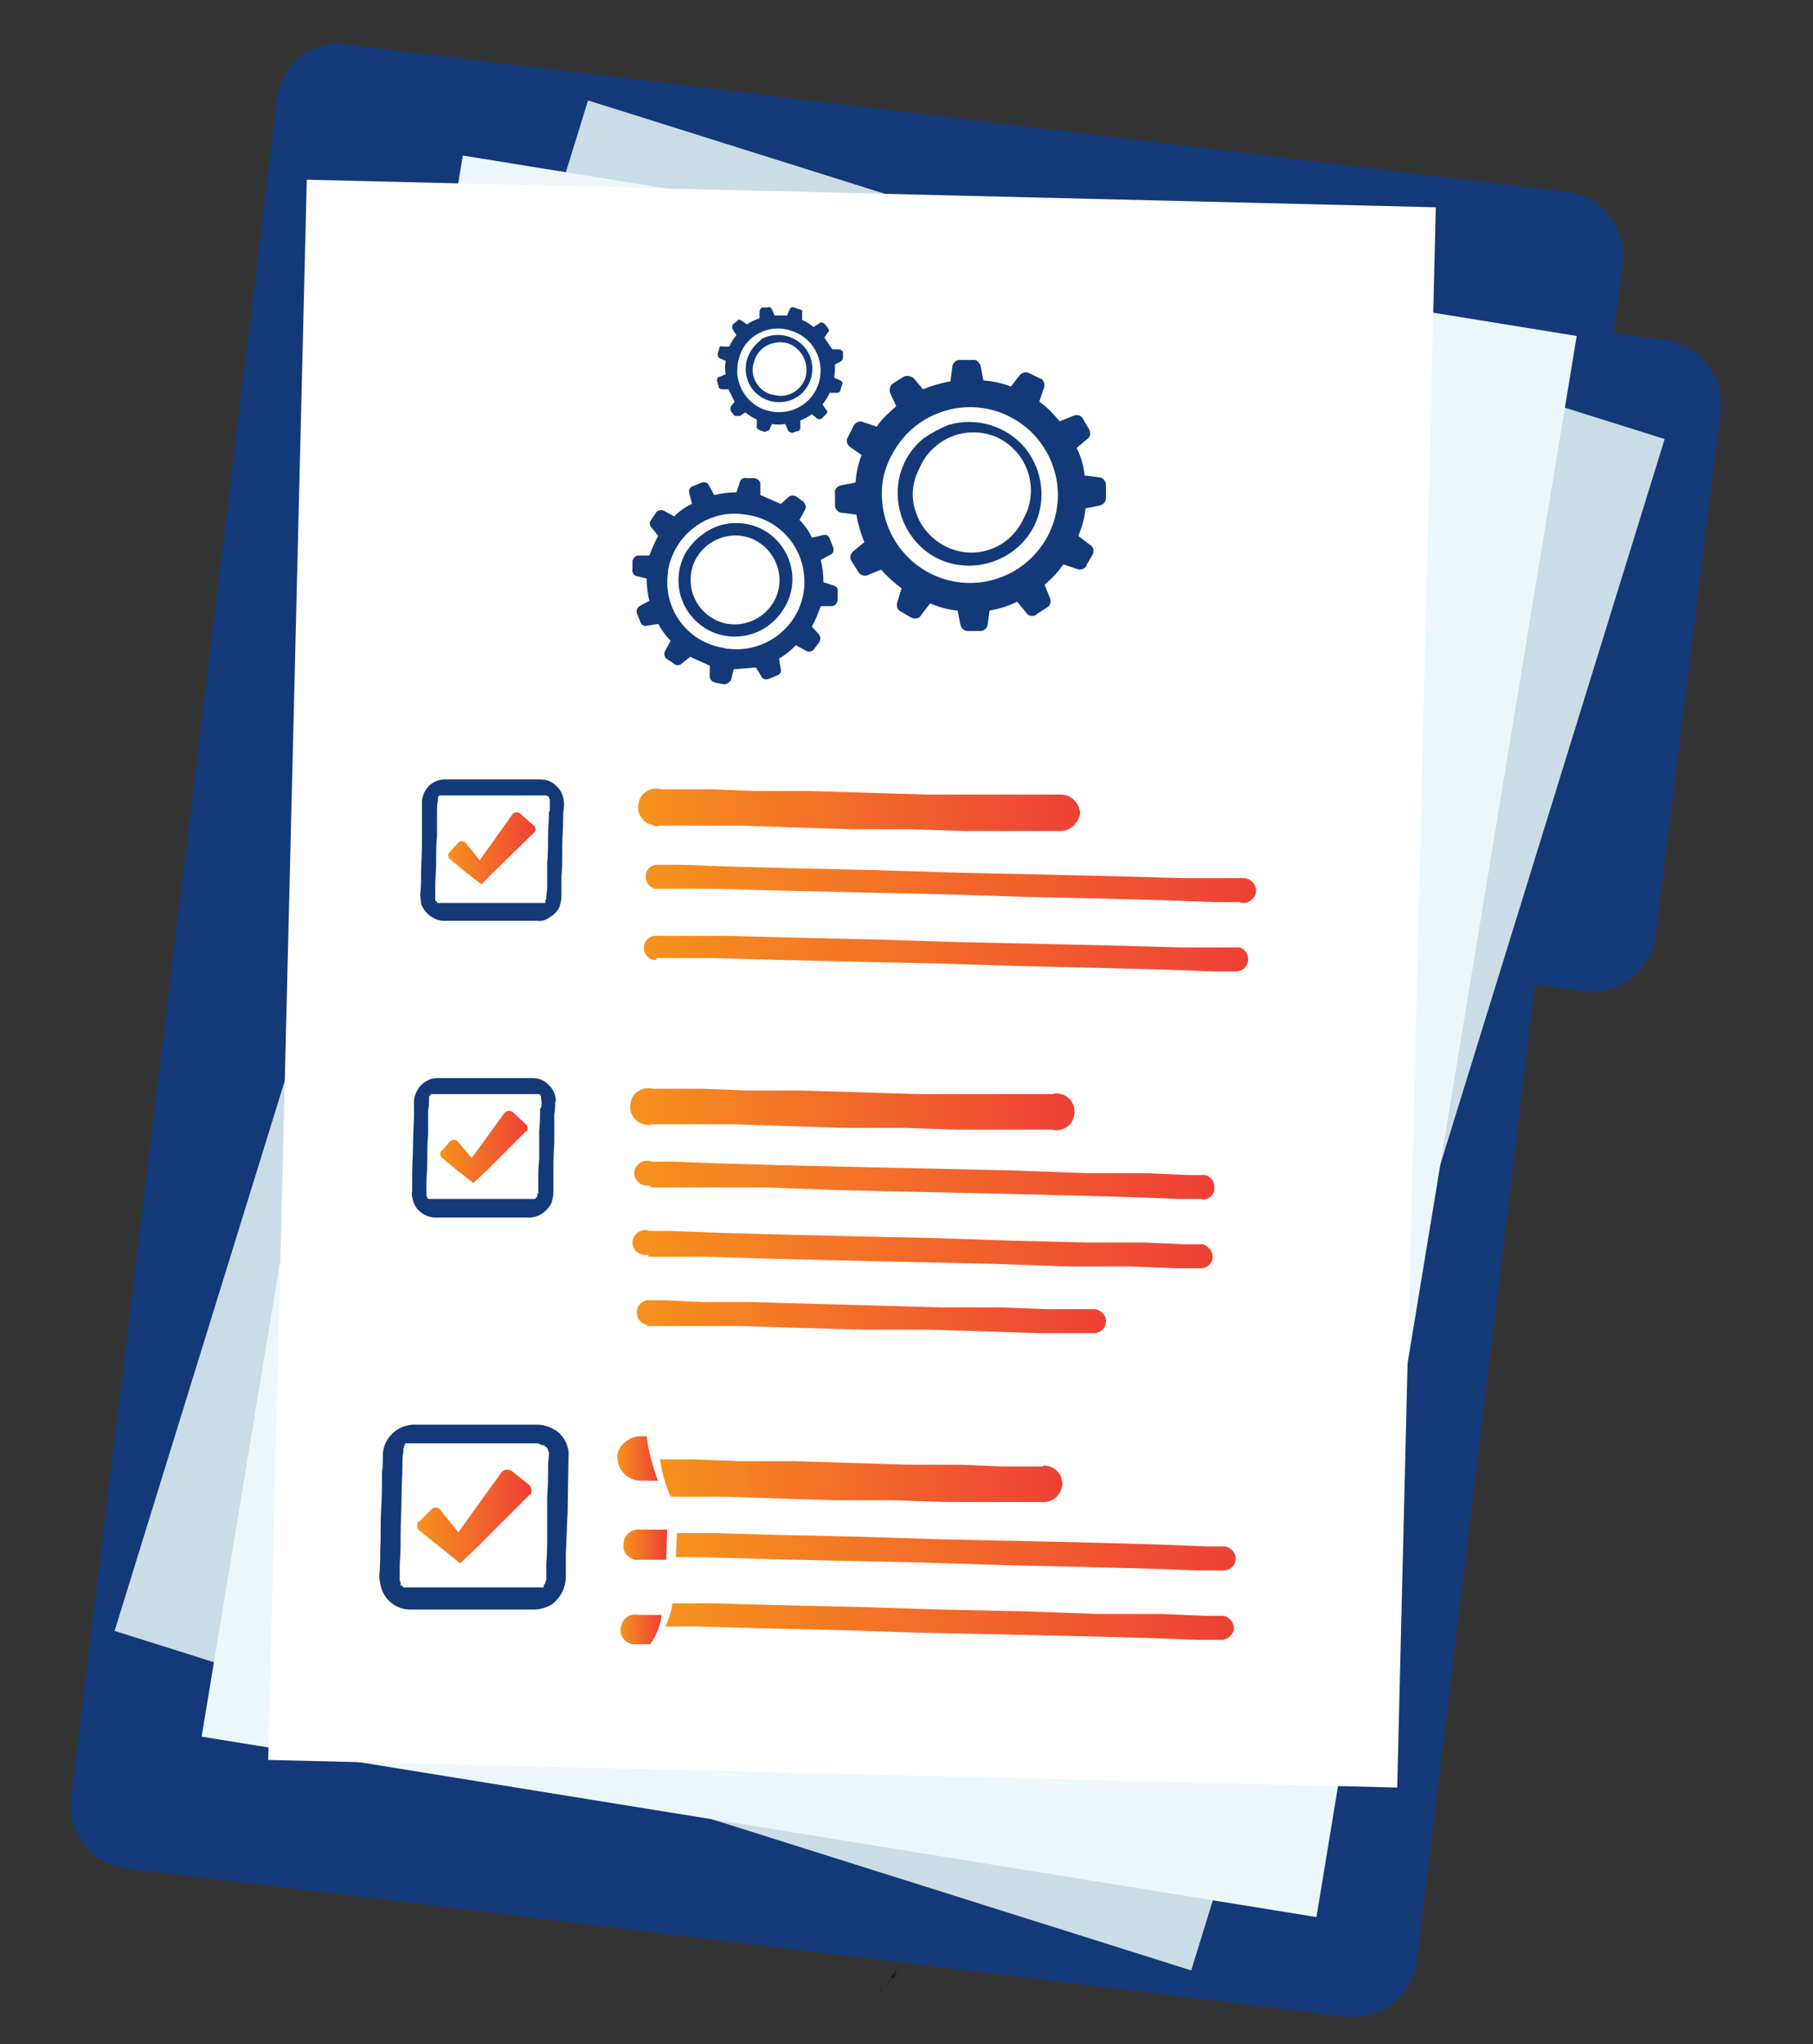 <svg xmlns="http://www.w3.org/2000/svg" xmlns:xlink="http://www.w3.org/1999/xlink" id="Layer_1" x="0px" y="0px" viewBox="0 0 204.1 230" style="enable-background:new 0 0 204.1 230;" xml:space="preserve"><rect x="0" y="0" width="204.1" height="230" fill="#333333" stroke="none"/><style type="text/css">	.st0{clip-path:url(#SVGID_00000138553997055798814700000009238003945158110337_);}	.st1{clip-path:url(#SVGID_00000015351921537239264500000007266250256644098965_);}	.st2{clip-path:url(#SVGID_00000025421510318054585640000014252607548165655968_);}	.st3{fill:#143978;}	.st4{fill:#CADCE5;}	.st5{fill:#ECF7FC;}	.st6{fill:#FFFFFF;}	.st7{fill:url(#SVGID_00000064336981190654807810000000198628465994264719_);}	.st8{fill:url(#SVGID_00000025415387514992247360000005309709499911174842_);}	.st9{fill:url(#SVGID_00000058549967950782902690000015804803834237644432_);}	.st10{fill:url(#SVGID_00000071534443177288886730000012320027690779669660_);}	.st11{fill:url(#SVGID_00000001636225168112800620000018406353244144114310_);}	.st12{fill:url(#SVGID_00000129188328599968283420000007340288051752676005_);}	.st13{fill:url(#SVGID_00000157280884770382283190000000524171701583545729_);}	.st14{fill:url(#SVGID_00000011717442358147270800000015934362573328566172_);}	.st15{fill:url(#SVGID_00000022551840325341384970000014975212343362599312_);}	.st16{fill:url(#SVGID_00000154411753677812033750000018414239635975803293_);}	.st17{fill:url(#SVGID_00000164494205047651768620000013489650000236644015_);}	.st18{fill:url(#SVGID_00000170963480209035716030000011740209975661187483_);}	.st19{fill:url(#SVGID_00000088112179481534339930000010943861005373949616_);}	.st20{fill:url(#SVGID_00000010991374849170695700000000504640425056257976_);}	.st21{fill:url(#SVGID_00000108280339747035483040000015049553005097407647_);}	.st22{fill:url(#SVGID_00000024707602177107494390000006085577790927494797_);}	.st23{fill:#141414;}	.st24{fill:#272626;}</style><g>	<defs>		<rect id="SVGID_1_" x="-3.5" width="207.5" height="230"></rect>	</defs>	<clipPath id="SVGID_00000148655985791359544690000017178090777547320470_">		<use xlink:href="#SVGID_1_" style="overflow:visible;"></use>	</clipPath>	<g style="clip-path:url(#SVGID_00000148655985791359544690000017178090777547320470_);">		<g>			<defs>				<rect id="SVGID_00000144340112665792750610000002147553516934867866_" x="4.3" y="4" width="203.8" height="241.8"></rect>			</defs>			<clipPath id="SVGID_00000016058718876647363040000005533756727114282635_">				<use xlink:href="#SVGID_00000144340112665792750610000002147553516934867866_" style="overflow:visible;"></use>			</clipPath>			<g style="clip-path:url(#SVGID_00000016058718876647363040000005533756727114282635_);">				<g>					<defs>						<rect id="SVGID_00000152946246080618687720000005870188787081446332_" x="4.3" y="4" width="203.8" height="241.8"></rect>					</defs>					<clipPath id="SVGID_00000036941265290991082650000002870225139386579636_">						<use xlink:href="#SVGID_00000152946246080618687720000005870188787081446332_" style="overflow:visible;"></use>					</clipPath>					<g style="clip-path:url(#SVGID_00000036941265290991082650000002870225139386579636_);">						<path class="st3" d="M187.3,38.2l-5.6-0.7l1-8c0.4-3.9-2.3-7.4-6.2-7.9L39,5c-3.8-0.5-7.3,2.1-7.8,5.9c0,0.1,0,0.1,0,0.2l0,0       L8,202.4c-0.5,3.8,2.3,7.3,6.1,7.8c0,0,0,0,0,0l137.5,16.7c3.9,0.4,7.4-2.3,7.9-6.2l13.3-109.9l5.5,0.7       c3.9,0.5,7.6-2.2,8.1-6.2c0,0,0-0.1,0-0.1l7.3-58.9C194.1,42.3,191.3,38.7,187.3,38.2L187.3,38.2"></path>						<path class="st4" d="M134.1,221.7l53.3-172.3L66.2,11.3L12.9,183.5L134.1,221.7z"></path>						<path class="st5" d="M148.2,215.7l29.3-177.9L52.1,17.5L22.7,195.4L148.2,215.7z"></path>													<rect x="7" y="47.2" transform="matrix(2.443220e-02 -1 1 2.443220e-02 -17.179 203.865)" class="st6" width="177.8" height="127.1"></rect>													<linearGradient id="SVGID_00000088098096533644543470000012300297539415435179_" gradientUnits="userSpaceOnUse" x1="71.797" y1="91.121" x2="121.6" y2="91.121">							<stop offset="0" style="stop-color:#F6921E"></stop>							<stop offset="1" style="stop-color:#EE4036"></stop>						</linearGradient>						<path style="fill:url(#SVGID_00000088098096533644543470000012300297539415435179_);" d="M74.3,92.9h9.3l5.9,0.2l6.5,0.2h6.5       l6.1,0.2h10.6c1.2,0.1,2.2-0.8,2.4-2c-0.1-1.2-1-2.1-2.2-2.1h-15.2l-6.5-0.2L91.2,89h-6.1l-5.2-0.2h-5.5       c-1.1-0.3-2.3,0.4-2.5,1.5c-0.3,1.1,0.4,2.3,1.5,2.5C73.7,93,74,93,74.3,92.9"></path>													<linearGradient id="SVGID_00000182500239625349232900000015922753684634666172_" gradientUnits="userSpaceOnUse" x1="72.682" y1="99.436" x2="141.387" y2="99.436">							<stop offset="0" style="stop-color:#F6921E"></stop>							<stop offset="1" style="stop-color:#EE4036"></stop>						</linearGradient>						<path style="fill:url(#SVGID_00000182500239625349232900000015922753684634666172_);" d="M74.1,100h6.5l7.1,0.2l8.6,0.2       l9.3,0.2l9.6,0.3l8.8,0.2l7.5,0.2l5.3,0.2h2.7c0.7,0.3,1.5-0.1,1.8-0.8c0.3-0.7-0.1-1.5-0.8-1.8c-0.2-0.1-0.4-0.1-0.7-0.1       h-6.7l-7.1-0.2l-8.6-0.2l-9.3-0.2l-9.6-0.3l-8.8-0.2l-7.5-0.2l-5.3-0.2h-2.7c-0.7-0.1-1.4,0.4-1.5,1.1c0,0,0,0.1,0,0.1       c-0.1,0.7,0.4,1.4,1.1,1.5c0,0,0,0,0,0H74.1"></path>													<linearGradient id="SVGID_00000112617608767765691400000009448417238551751043_" gradientUnits="userSpaceOnUse" x1="72.482" y1="107.292" x2="140.513" y2="107.292">							<stop offset="0" style="stop-color:#F6921E"></stop>							<stop offset="1" style="stop-color:#EE4036"></stop>						</linearGradient>						<path style="fill:url(#SVGID_00000112617608767765691400000009448417238551751043_);" d="M73.9,107.8h6.5l7.1,0.2l8.6,0.2       l9.3,0.2l9.6,0.3l8.8,0.2l7.5,0.2l5.3,0.2h2.7c0.8-0.1,1.3-0.8,1.2-1.6c-0.1-0.5-0.4-0.9-0.9-1.1h-6.7l-7.1-0.2l-8.6-0.2       l-9.3-0.2l-9.6-0.3l-8.8-0.2l-7.5-0.2h-8c-0.7-0.1-1.4,0.4-1.5,1.1c0,0,0,0.1,0,0.1c-0.1,0.7,0.4,1.4,1.1,1.5c0,0,0,0,0,0h0.3       "></path>						<path class="st3" d="M63.5,90.5c0-0.8-0.3-1.6-0.9-2.1c-0.5-0.5-1.1-0.7-1.8-0.7H50.3c-1.5-0.1-2.7,1-2.8,2.5l0,0v4.9       c0,1.1-0.1,2.2-0.1,3.4c0,0.7,0,1.4-0.1,2.1c0,0.4,0.1,0.7,0.1,1.1c0.4,1,1.3,1.8,2.4,1.9h10.7c0.5,0.1,1-0.1,1.4-0.4       c0.5-0.3,0.9-0.7,1.1-1.2c0.1-0.4,0.2-0.7,0.2-1.1v-2.2c0.1-1.1,0.1-2.2,0.1-3.4s0.1-2.1,0.1-3.2S63.5,91,63.5,90.5        M61.6,89.7L61.6,89.7 M49.6,89.3L49.6,89.3 M49.1,101.3L49.1,101.3 M61.1,101.8L61.1,101.8 M61.8,91.4c0,0.8-0.1,1.7-0.1,2.5       s0,2.1-0.1,3.2v2.7c0,0.4-0.1,0.8-0.1,1.2l0,0c0,0.1,0,0.2-0.1,0.3v0.2l0,0c0,0.1,0,0.1-0.1,0.1h-12c-0.1,0-0.1,0-0.1-0.1l0,0       l-0.2-0.2v-1.6c0-0.9,0.1-1.7,0.1-2.6s0-2.1,0.1-3.1v-2.7c0-0.4,0-0.8,0.1-1.2v-0.4c0.1-0.1,0.1-0.2,0.2-0.2h12       c0.1,0,0.1,0,0.1,0.1h0.1c0.1,0,0.1,0.1,0.1,0.2c0.1,0.1,0.1,0.2,0.1,0.3v1.1"></path>													<linearGradient id="SVGID_00000172441613651342564570000004913935976657185212_" gradientUnits="userSpaceOnUse" x1="50.443" y1="95.445" x2="60.3" y2="95.445">							<stop offset="0" style="stop-color:#F6921E"></stop>							<stop offset="1" style="stop-color:#EE4036"></stop>						</linearGradient>						<path style="fill:url(#SVGID_00000172441613651342564570000004913935976657185212_);" d="M60.1,92.9c0.2,0.2,0.3,0.5,0.1,0.7       c0,0-0.1,0.1-0.1,0.1l0,0L55.7,98l-1.5,1.5l-1.7-1.3l-1.8-1.5c-0.2-0.1-0.3-0.4-0.2-0.7c0,0,0.1-0.1,0.1-0.1l0,0l1-1.1       c0.2-0.2,0.6-0.2,0.8,0l0,0l1.6,2l3.7-5.2c0.2-0.2,0.5-0.3,0.8-0.1l0,0L60.1,92.9z"></path>													<linearGradient id="SVGID_00000000922407823153469460000007293076588110437305_" gradientUnits="userSpaceOnUse" x1="70.897" y1="124.75" x2="121.003" y2="124.75">							<stop offset="0" style="stop-color:#F6921E"></stop>							<stop offset="1" style="stop-color:#EE4036"></stop>						</linearGradient>						<path style="fill:url(#SVGID_00000000922407823153469460000007293076588110437305_);" d="M73.4,126.5h9.3l5.9,0.2l6.5,0.2h6.5       l6.1,0.2h10.7c1.1,0.3,2.3-0.4,2.5-1.5c0.3-1.1-0.4-2.3-1.5-2.5c-0.3-0.1-0.6-0.1-0.9,0h-15.2l-6.5-0.2l-6.5-0.2h-6.1       l-5.1-0.2h-5.6c-1.1-0.3-2.3,0.4-2.5,1.5c-0.3,1.1,0.4,2.3,1.5,2.5C72.8,126.6,73.1,126.6,73.4,126.5"></path>													<linearGradient id="SVGID_00000062172576652471896520000010104380566180778681_" gradientUnits="userSpaceOnUse" x1="71.687" y1="148.158" x2="124.505" y2="148.158">							<stop offset="0" style="stop-color:#F6921E"></stop>							<stop offset="1" style="stop-color:#EE4036"></stop>						</linearGradient>						<path style="fill:url(#SVGID_00000062172576652471896520000010104380566180778681_);" d="M72.8,149.2h10.4l6.6,0.2l7.2,0.2       h7.3l6.7,0.2l5.8,0.2h6.1c0.8,0.1,1.5-0.4,1.6-1.2c0,0,0,0,0,0c0.1-0.7-0.5-1.4-1.2-1.5H118l-5.4-0.2H106l-7.2-0.2l-7.2-0.2       l-6.8-0.2h-5.7l-4.2-0.2h-2c-0.8,0.1-1.3,0.8-1.2,1.6c0.1,0.5,0.4,0.9,0.9,1.1h0.2"></path>													<linearGradient id="SVGID_00000111909802659504132610000012726685237415018651_" gradientUnits="userSpaceOnUse" x1="71.213" y1="140.565" x2="136.519" y2="140.565">							<stop offset="0" style="stop-color:#F6921E"></stop>							<stop offset="1" style="stop-color:#EE4036"></stop>						</linearGradient>						<path style="fill:url(#SVGID_00000111909802659504132610000012726685237415018651_);" d="M73,141.4h6.2l6.7,0.2l8.1,0.2       l8.9,0.2l9,0.2l8.4,0.3h7.1l5.1,0.2h2.5c0.7,0.1,1.4-0.4,1.5-1.1c0,0,0,0,0,0c0.1-0.7-0.4-1.4-1.1-1.6h-2l-4.5-0.2h-6.7       l-8.1-0.2l-8.9-0.3l-9-0.2l-8.4-0.2l-7.1-0.2l-5.1-0.2h-2.5c-0.7-0.3-1.5,0.1-1.8,0.8s0.1,1.5,0.8,1.8       c0.2,0.1,0.4,0.1,0.7,0.1H73"></path>													<linearGradient id="SVGID_00000073718013451604135840000003539903155979700102_" gradientUnits="userSpaceOnUse" x1="71.413" y1="132.775" x2="136.718" y2="132.775">							<stop offset="0" style="stop-color:#F6921E"></stop>							<stop offset="1" style="stop-color:#EE4036"></stop>						</linearGradient>						<path style="fill:url(#SVGID_00000073718013451604135840000003539903155979700102_);" d="M73.2,133.6h12.9l8.1,0.3l8.9,0.2       l9,0.2l8.4,0.2l7.1,0.2l5.1,0.2h2.5c0.6,0.2,1.3-0.2,1.5-0.9c0-0.1,0-0.2,0-0.3c0.1-0.7-0.4-1.4-1.1-1.5c0,0,0,0,0,0h-2       l-4.5-0.2h-6.7l-8.1-0.3l-8.9-0.2l-9-0.2l-8.4-0.2l-7.1-0.2l-5.1-0.2h-2.5c-0.7-0.3-1.5,0.1-1.8,0.8s0.1,1.5,0.8,1.8       c0.2,0.1,0.4,0.1,0.7,0.1h0.2"></path>						<path class="st3" d="M62.6,124.1c0-0.8-0.3-1.6-0.9-2.1c-0.5-0.5-1.1-0.7-1.8-0.7H49.5c-1.5-0.1-2.7,1-2.9,2.5l0,0v1.6       c0,1.1-0.1,2.2-0.1,3.3c0,1.1-0.1,2.2-0.1,3.4v1.9c-0.1,0.4,0,0.7,0.1,1.1c0.3,1.1,1.3,1.8,2.4,1.9h10.7       c0.5,0,1.1-0.2,1.5-0.5c0.4-0.3,0.8-0.7,1-1.2c0.1-0.4,0.2-0.7,0.2-1.1V132c0-1.1,0-2.2,0.1-3.4v-3.2c0.1-0.5,0.1-1.1,0.1-1.6        M60.6,123L60.6,123 M48.6,122.6L48.6,122.6 M48.1,134.6L48.1,134.6 M60.2,135.1L60.2,135.1 M60.8,124.7c0,0.8,0,1.7-0.1,2.5       v3.2c-0.1,0.9-0.1,1.8-0.1,2.7v1.2h-0.1v0.3l-0.2,0.2l0,0c0,0.1,0,0.1-0.1,0.1h-12c-0.1-0.1-0.1-0.1-0.1-0.2       c-0.1-0.1-0.1-0.2-0.1-0.3v-1.1c0-0.9,0.1-1.7,0.1-2.6s0-2.1,0.1-3.1v-2.7c0.1-0.4,0.1-0.8,0.1-1.2v-0.2c0-0.1,0-0.2,0.1-0.2       s0-0.2,0.1-0.2h0.7c0.4,0,0.7,0,1.1,0h10.4l0.2,0.2v0.3c0.1,0.4,0.1,0.7,0,1.1"></path>													<linearGradient id="SVGID_00000104688009581985512090000014871110965727476926_" gradientUnits="userSpaceOnUse" x1="49.543" y1="129.04" x2="59.409" y2="129.04">							<stop offset="0" style="stop-color:#F6921E"></stop>							<stop offset="1" style="stop-color:#EE4036"></stop>						</linearGradient>						<path style="fill:url(#SVGID_00000104688009581985512090000014871110965727476926_);" d="M59.2,126.5c0.2,0.2,0.3,0.5,0.1,0.8       h-0.1l-4.3,4.3l-1.6,1.5l-1.7-1.3l-1.8-1.5c-0.2-0.1-0.3-0.4-0.2-0.7c0,0,0.1-0.1,0.1-0.1l0,0l1-1.1c0.2-0.2,0.6-0.2,0.8,0       l0,0l1.6,1.9l3.7-5.1c0.2-0.2,0.6-0.3,0.9-0.1l0,0L59.2,126.5z"></path>													<linearGradient id="SVGID_00000138552314783070792360000014816943965195965075_" gradientUnits="userSpaceOnUse" x1="69.495" y1="164.147" x2="74.1" y2="164.147">							<stop offset="0" style="stop-color:#F6921E"></stop>							<stop offset="1" style="stop-color:#EE4036"></stop>						</linearGradient>						<path style="fill:url(#SVGID_00000138552314783070792360000014816943965195965075_);" d="M74.1,166.7       c-0.6-1.6-1.1-3.4-1.3-5.1h-0.5c-1.4-0.1-2.9,1.1-2.8,2.4c0,1.4,1.2,2.6,2.6,2.6c0,0,0.1,0,0.1,0h1.9"></path>													<linearGradient id="SVGID_00000165213072458521450300000004926281610102999181_" gradientUnits="userSpaceOnUse" x1="74.3" y1="166.601" x2="119.6" y2="166.601">							<stop offset="0" style="stop-color:#F6921E"></stop>							<stop offset="1" style="stop-color:#EE4036"></stop>						</linearGradient>						<path style="fill:url(#SVGID_00000165213072458521450300000004926281610102999181_);" d="M117.4,165h-4.5l-4.8-0.2h-5.9       l-6.5-0.2l-6.5-0.2h-6.1l-5.1-0.2h-3.7c0.2,1.4,0.6,2.9,1.2,4.2h6.1l5.9,0.2l6.5,0.2h6.5l6.1,0.2h10.7c1.2,0.1,2.2-0.8,2.3-2       c0-1.2-0.9-2.1-2.1-2.1c0,0-0.1,0-0.1,0"></path>													<linearGradient id="SVGID_00000145752940882144150340000002867451852000802457_" gradientUnits="userSpaceOnUse" x1="70.17" y1="173.793" x2="75.1" y2="173.793">							<stop offset="0" style="stop-color:#F6921E"></stop>							<stop offset="1" style="stop-color:#EE4036"></stop>						</linearGradient>						<path style="fill:url(#SVGID_00000145752940882144150340000002867451852000802457_);" d="M75,175.5c0-1.1,0.1-2.3,0.1-3.4h-3       c-0.9-0.1-1.8,0.5-1.9,1.5c0,0,0,0,0,0c-0.2,0.9,0.4,1.7,1.3,1.9c0,0,0.1,0,0.1,0H75"></path>													<linearGradient id="SVGID_00000162338815488247306000000016415270451956258732_" gradientUnits="userSpaceOnUse" x1="76.1" y1="174.608" x2="139.105" y2="174.608">							<stop offset="0" style="stop-color:#F6921E"></stop>							<stop offset="1" style="stop-color:#EE4036"></stop>						</linearGradient>						<path style="fill:url(#SVGID_00000162338815488247306000000016415270451956258732_);" d="M137.6,174h-1.8l-4.7-0.2l-7-0.2       l-8.6-0.2l-9.4-0.2l-9.5-0.3l-8.9-0.2l-7.4-0.2h-4.1c0,0.9-0.1,1.8-0.1,2.7h2.6l7,0.2l8.6,0.2l9.4,0.2l9.5,0.3l8.8,0.2       l7.5,0.2l5.4,0.2h2.6c0.8,0.1,1.5-0.4,1.6-1.2c0,0,0,0,0,0c0.1-0.7-0.5-1.4-1.2-1.5H137.6"></path>													<linearGradient id="SVGID_00000051362616808138485140000007562246271053665669_" gradientUnits="userSpaceOnUse" x1="74.9" y1="182.459" x2="138.906" y2="182.459">							<stop offset="0" style="stop-color:#F6921E"></stop>							<stop offset="1" style="stop-color:#EE4036"></stop>						</linearGradient>						<path style="fill:url(#SVGID_00000051362616808138485140000007562246271053665669_);" d="M137.4,181.8h-1.8l-4.7-0.2h-7.1       l-8.5-0.3l-9.4-0.2l-9.5-0.3l-8.9-0.2l-7.4-0.2h-4.4c-0.1,0.9-0.4,1.8-0.8,2.6h3.6l7,0.2l8.6,0.2l9.4,0.3l9.5,0.2l8.8,0.2       l7.5,0.2l5.4,0.2h2.6c0.7,0.1,1.4-0.4,1.6-1.1c0.1-0.8-0.5-1.5-1.2-1.6L137.4,181.8"></path>													<linearGradient id="SVGID_00000009553521641806864960000002621482944603611290_" gradientUnits="userSpaceOnUse" x1="69.871" y1="183.3" x2="74.5" y2="183.3">							<stop offset="0" style="stop-color:#F6921E"></stop>							<stop offset="1" style="stop-color:#EE4036"></stop>						</linearGradient>						<path style="fill:url(#SVGID_00000009553521641806864960000002621482944603611290_);" d="M74.5,181.7h-2.7       c-0.9-0.2-1.7,0.4-1.9,1.3c0,0,0,0.1,0,0.1c-0.2,0.9,0.4,1.7,1.3,1.9c0.1,0,0.2,0,0.2,0h1.8c0.7-1,1.2-2.2,1.3-3.4"></path>						<path class="st3" d="M64,163.9c0.1-1.1-0.4-2.1-1.2-2.8c-0.7-0.5-1.5-0.8-2.3-0.8H46.8c-1.9-0.1-3.6,1.4-3.7,3.3c0,0,0,0,0,0       l0,0c0,0.7,0,1.4-0.1,2.1c0,1.4,0,2.8-0.1,4.3s0,2.9-0.1,4.4c0,1,0,1.9-0.1,2.9c0,0.4,0.1,0.9,0.2,1.3       c0.4,1.4,1.6,2.4,3.1,2.5h14.1c0.7,0,1.3-0.2,1.9-0.5c0.6-0.4,1.1-1,1.4-1.7c0.2-0.5,0.3-1,0.3-1.5v-2.7       c0.1-1.5,0.1-3,0.2-4.5L64,163.9 M61.5,162.9L61.5,162.9 M45.7,162.2L45.7,162.2 M45.1,178L45.1,178 M60.9,178.7L60.9,178.7        M61.7,165c0,1.1,0,2.2-0.1,3.4v4.1c0,1.2,0,2.3-0.1,3.5v1.8c-0.1,0.1-0.1,0.2-0.1,0.3l-0.2,0.3l0,0v0.2H45.4       c-0.1-0.1-0.1-0.1-0.1-0.2h-0.2v-0.3c0-0.1-0.1-0.2-0.1-0.3V176c0.1-1.1,0.1-2.2,0.1-3.4s0.1-2.7,0.1-4.1s0.1-2.3,0.1-3.5       c0-0.5,0-1.1,0.1-1.6v-0.2c0-0.1,0-0.3,0.1-0.4v-0.2h0.1v-0.2h15l0.4,0.2h0.3c0,0.1,0,0.1,0.1,0.2h0.1l0.2,0.3       c0,0.1,0,0.2,0.1,0.3c0,0.5-0.1,1-0.1,1.5"></path>													<linearGradient id="SVGID_00000096741578303741211520000000980687436291387020_" gradientUnits="userSpaceOnUse" x1="46.969" y1="170.629" x2="59.842" y2="170.629">							<stop offset="0" style="stop-color:#F6921E"></stop>							<stop offset="1" style="stop-color:#EE4036"></stop>						</linearGradient>						<path style="fill:url(#SVGID_00000096741578303741211520000000980687436291387020_);" d="M59.6,167.1c0.3,0.3,0.3,0.8,0.1,1.1       h-0.1l-5.7,5.7l-2.1,2l-2.1-1.7l-2.5-2c-0.3-0.3-0.3-0.7-0.1-1h0.1l1.3-1.3c0.2-0.3,0.7-0.4,1-0.1c0,0,0,0,0,0l0,0l2.1,2.6       l4.9-6.8c0.3-0.3,0.8-0.3,1.1-0.1l0,0L59.6,167.1z"></path>						<path class="st3" d="M104,49.3c-3.5,2.8-3.9,7.9-1.1,11.4c2.8,3.5,7.9,3.9,11.4,1.1c3.5-2.8,3.9-7.9,1.1-11.4       c-2.1-2.5-5.5-3.5-8.6-2.6C105.8,48.2,104.9,48.7,104,49.3 M103.5,52.7c1.4-3.3,5.1-4.9,8.5-3.6c3.3,1.4,4.9,5.1,3.6,8.5       c-0.2,0.4-0.4,0.8-0.6,1.2c-1.7,3.1-5.5,4.3-8.7,2.6c0,0,0,0,0,0c-1.5-0.8-2.7-2.2-3.2-3.8C102.5,56,102.7,54.2,103.5,52.7"></path>						<path class="st3" d="M96.1,47.9l-0.6,1.2c-0.3,0.4-0.2,0.9,0.2,1.2l1.3,0.9c-0.4,1-0.6,2-0.7,3.1l-1.6,0.3       c-0.4,0.1-0.8,0.4-0.7,0.9c0,0,0,0,0,0v1.4c0,0.4,0.4,0.8,0.8,0.8l0,0l1.6,0.2c0.2,1.1,0.5,2.1,0.9,3.1l-1.2,1       c-0.4,0.3-0.5,0.8-0.2,1.2l0.7,1.1c0.2,0.4,0.7,0.6,1.1,0.4l1.5-0.6c0.7,0.8,1.5,1.5,2.3,2.1l-0.5,1.6c-0.1,0.4,0,0.8,0.4,1       l1.2,0.7c0.4,0.2,0.9,0.1,1.1-0.3c0,0,0,0,0,0l1-1.3c1,0.4,2,0.7,3.1,0.8l0.3,1.5c0.1,0.5,0.4,0.8,0.9,0.8h1.4       c0.4,0,0.8-0.4,0.8-0.8v0l0.2-1.5c1.1-0.2,2.1-0.5,3.1-1l1,1.2c0.2,0.4,0.7,0.5,1.1,0.3c0,0,0.1,0,0.1-0.1l1.1-0.7       c0.4-0.2,0.6-0.7,0.4-1.1l-0.6-1.5c0.8-0.7,1.5-1.4,2.1-2.3l1.5,0.5c0.4,0.2,0.9,0,1.1-0.3c0,0,0,0,0-0.1l0.7-1.2       c0.2-0.4,0.1-0.9-0.3-1.1c0,0,0,0,0,0l-1.3-1c0.4-1,0.7-2,0.8-3.1l1.5-0.3c0.5-0.1,0.8-0.4,0.8-0.9v-1.5       c0-0.4-0.4-0.8-0.8-0.8l0,0l-1.6-0.2c-0.1-1.1-0.4-2.1-0.9-3.1l1.2-1c0.4-0.3,0.4-0.7,0.2-1.1l-0.7-1.2       c-0.2-0.4-0.7-0.5-1.1-0.3c0,0,0,0,0,0l-1.5,0.6c-0.7-0.8-1.4-1.6-2.3-2.2l0.5-1.5c0.2-0.4,0-0.9-0.3-1.1c0,0,0,0-0.1,0       l-1.2-0.6c-0.4-0.2-0.8-0.1-1.1,0.2l-1,1.3c-1-0.4-2-0.6-3.1-0.7l-0.3-1.6c-0.1-0.4-0.5-0.8-0.9-0.7H108       c-0.4,0-0.8,0.4-0.8,0.8l-0.2,1.6c-1.1,0.2-2.1,0.5-3.1,0.9l-1-1.2c-0.3-0.3-0.8-0.4-1.2-0.2l-1.1,0.7       c-0.4,0.2-0.5,0.7-0.4,1.1l0.7,1.5c-0.8,0.7-1.6,1.4-2.2,2.3l-1.5-0.5C96.8,47.3,96.3,47.5,96.1,47.9 M100.5,51       c2.6-4.8,8.6-6.6,13.4-4s6.6,8.6,4,13.4s-8.6,6.6-13.4,4c0,0,0,0,0,0c-3.5-1.9-5.5-5.7-5.2-9.6C99.4,53.5,99.8,52.2,100.5,51"></path>						<path class="st3" d="M77.3,62c-1.8,3-0.9,6.8,2.1,8.7c0,0,0,0,0,0c3,1.8,6.8,0.9,8.7-2c2-2.9,1.2-6.8-1.7-8.8       c-2.3-1.5-5.3-1.4-7.4,0.3C78.3,60.7,77.8,61.3,77.3,62 M77.8,64.5c0.4-2.7,3-4.6,5.7-4.2c2.7,0.4,4.6,3,4.2,5.7       c-0.4,2.7-3,4.6-5.7,4.2c0,0,0,0-0.1,0C79.2,69.7,77.4,67.2,77.8,64.5"></path>						<path class="st3" d="M71.2,63v1c-0.1,0.3,0.1,0.7,0.4,0.8l1.2,0.3c0,0.8,0.1,1.7,0.3,2.5L72,68.2c-0.3,0.2-0.4,0.5-0.3,0.8       l0.4,1c0.1,0.3,0.4,0.5,0.7,0.4c0,0,0,0,0.1,0l1.2-0.2c0.4,0.7,0.8,1.3,1.4,1.9l-0.6,1.1c-0.2,0.3-0.1,0.7,0.1,0.9l0.9,0.6       c0.2,0.2,0.6,0.2,0.8,0l1-0.8l2.2,1v1.2c0,0.4,0.3,0.6,0.6,0.7l1,0.2c0.3,0,0.6-0.2,0.8-0.5l0.3-1.2l2.5-0.2l0.6,1       c0.1,0.3,0.5,0.4,0.8,0.3c0,0,0,0,0,0l1-0.4c0.3-0.1,0.5-0.4,0.4-0.7l-0.2-1.2c0.7-0.4,1.3-0.9,1.9-1.5l1.1,0.6       c0.3,0.2,0.7,0.1,0.9-0.1l0.6-0.8c0.2-0.3,0.2-0.6,0-0.9l-0.8-0.9c0.4-0.7,0.7-1.5,1-2.3h1.2c0.4,0,0.6-0.3,0.7-0.6v-1       c0.1-0.3-0.1-0.6-0.4-0.7l-1.2-0.4c0-0.8-0.1-1.7-0.3-2.5l1.1-0.6c0.3-0.1,0.4-0.5,0.3-0.8c0,0,0,0,0,0l-0.4-1       c-0.1-0.3-0.4-0.5-0.7-0.4l-1.3,0.3c-0.3-0.7-0.8-1.4-1.4-2l0.6-1.1c0.2-0.3,0.1-0.6-0.1-0.9l-0.8-0.6c-0.3-0.2-0.6-0.2-0.9,0       l-0.9,0.8l-2.3-1v-1.2c0-0.4-0.3-0.6-0.6-0.7h-1c-0.3-0.1-0.6,0.1-0.7,0.4l-0.4,1.2c-0.8,0-1.7,0.1-2.5,0.3l-0.6-1.1       c-0.1-0.3-0.5-0.4-0.8-0.3c0,0,0,0,0,0l-1,0.4c-0.3,0.1-0.5,0.4-0.4,0.7c0,0,0,0,0,0.1l0.3,1.2c-0.7,0.3-1.4,0.8-2,1.4       l-1.1-0.6c-0.3-0.2-0.7-0.1-0.9,0.1l-0.6,0.9c-0.2,0.2-0.2,0.6,0,0.8l0.8,1c-0.4,0.7-0.7,1.4-1,2.2h-1.2       c-0.4,0-0.6,0.3-0.7,0.6 M75.2,64.2c0.7-4.1,4.6-7,8.7-6.3c4.2,0.5,7.1,4.3,6.6,8.5C90,70.5,86.2,73.5,82,73       c-0.2,0-0.3,0-0.5-0.1c-4.1-0.6-6.9-4.4-6.3-8.5C75.2,64.3,75.2,64.3,75.2,64.2"></path>						<path class="st3" d="M84.8,39.1c-1.3,1.6-1.1,4,0.5,5.3c1.6,1.3,4,1.1,5.3-0.5c1.3-1.6,1.1-4-0.5-5.3c-1.2-1-2.9-1.2-4.3-0.5       C85.5,38.4,85.1,38.7,84.8,39.1 M84.9,40.7c0.4-1.6,2.1-2.5,3.7-2.1c0,0,0,0,0,0c1.6,0.5,2.5,2.2,2.1,3.8       c-0.5,1.6-2.1,2.5-3.7,2c0,0,0,0-0.1,0c-0.8-0.2-1.4-0.7-1.8-1.4C84.7,42.3,84.6,41.5,84.9,40.7"></path>						<path class="st3" d="M81,39.1l-0.2,0.7c0,0.2,0,0.4,0.2,0.5l0.7,0.3c-0.1,0.5-0.1,1,0,1.5L81,42.4c-0.2,0-0.3,0.2-0.3,0.4       l0.2,0.7c0,0.2,0.2,0.3,0.4,0.3H82l0.7,1.4l-0.4,0.5c-0.1,0.2-0.1,0.4,0,0.6l0.4,0.5h0.6l0.6-0.4c0.4,0.3,0.8,0.6,1.3,0.8v0.7       c-0.1,0.2,0.1,0.4,0.3,0.5l0.6,0.2l0.5-0.2l0.3-0.7c0.5,0.1,1,0.1,1.5,0l0.3,0.7c0.1,0.2,0.3,0.3,0.5,0.3l0.6-0.2       c0.2,0,0.3-0.2,0.3-0.4v-0.8c0.5-0.2,0.9-0.4,1.3-0.7l0.6,0.5c0.2,0.1,0.3,0.1,0.5,0l0.5-0.5c0.1-0.1,0.2-0.3,0.1-0.4       c0,0-0.1-0.1-0.1-0.1l-0.4-0.6c0.3-0.4,0.6-0.8,0.8-1.3h0.8c0.2,0,0.4-0.1,0.4-0.3l0.2-0.6c0.1-0.2,0-0.4-0.2-0.5l-0.7-0.3       C94,42,94,41.5,94,41l0.6-0.3c0.2-0.1,0.3-0.3,0.3-0.5v-0.6c-0.1-0.2-0.3-0.3-0.5-0.3h-0.7L92.8,38l0.4-0.6       c0.2-0.1,0.1-0.4,0-0.5l-0.4-0.5c-0.2-0.1-0.4-0.2-0.6,0l-0.6,0.4c-0.4-0.3-0.8-0.6-1.3-0.8v-0.8c0.1-0.2-0.1-0.4-0.3-0.4       l-0.6-0.2c-0.2-0.1-0.4,0-0.5,0.2l-0.3,0.7h-1.4l-0.3-0.7c-0.1-0.2-0.3-0.3-0.5-0.2h-0.6c-0.2,0.1-0.3,0.3-0.3,0.5v0.7       c-0.5,0.2-1,0.4-1.4,0.7l-0.6-0.4c-0.1-0.1-0.3-0.2-0.4-0.1c0,0-0.1,0.1-0.1,0.1l-0.5,0.4c-0.1,0.2-0.1,0.4,0,0.6l0.4,0.6       c-0.3,0.4-0.6,0.8-0.8,1.3h-0.7c-0.2-0.1-0.4,0-0.5,0.2 M83.2,40.3c0.6-2.4,3.1-3.8,5.5-3.2c0.1,0,0.2,0.1,0.3,0.1       c2.5,0.7,3.9,3.3,3.2,5.8c-0.7,2.5-3.3,3.9-5.8,3.2c-1.9-0.5-3.2-2.2-3.4-4.1C83,41.5,83,40.9,83.2,40.3"></path>						<path class="st23" d="M100.2,222.8l-0.7,0.7l0.4-0.4l1-1l-0.2,0.2L100.2,222.8z"></path>						<path class="st23" d="M98.8,224.3l0.4-0.4l0.3-0.4l-0.4,0.4L98.8,224.3z"></path>						<path class="st23" d="M99.4,223.6l-0.3,0.3L99.4,223.6l0.8-0.8L99.4,223.6z"></path>						<path class="st23" d="M101.3,221.7l-0.4,0.4l0,0L101.3,221.7z"></path>						<path class="st24" d="M100.8,222.2l0.5-0.5h-0.1L100.8,222.2L100.8,222.2"></path>						<path class="st24" d="M100.3,222.7l0.5-0.5l0.4-0.5l-0.5,0.4C100.6,222.3,100.5,222.5,100.3,222.7"></path>						<path class="st23" d="M100.8,222.2L100.8,222.2l-0.4,0.3h-0.2l0.6-0.5v-0.2h-0.1"></path>						<path class="st23" d="M100.6,222.5l-0.3,0.2h0.1l0.4-0.3h-0.1L100.6,222.5"></path>						<path class="st23" d="M99.8,223.2l-0.4,0.4l0.8-0.8h0.1l-0.2,0.2L99.8,223.2"></path>						<path class="st23" d="M100.8,222.2l-0.5,0.5l-0.2,0.2l0.2-0.2l0.3-0.2L100.8,222.2"></path>					</g>				</g>			</g>		</g>	</g></g></svg>